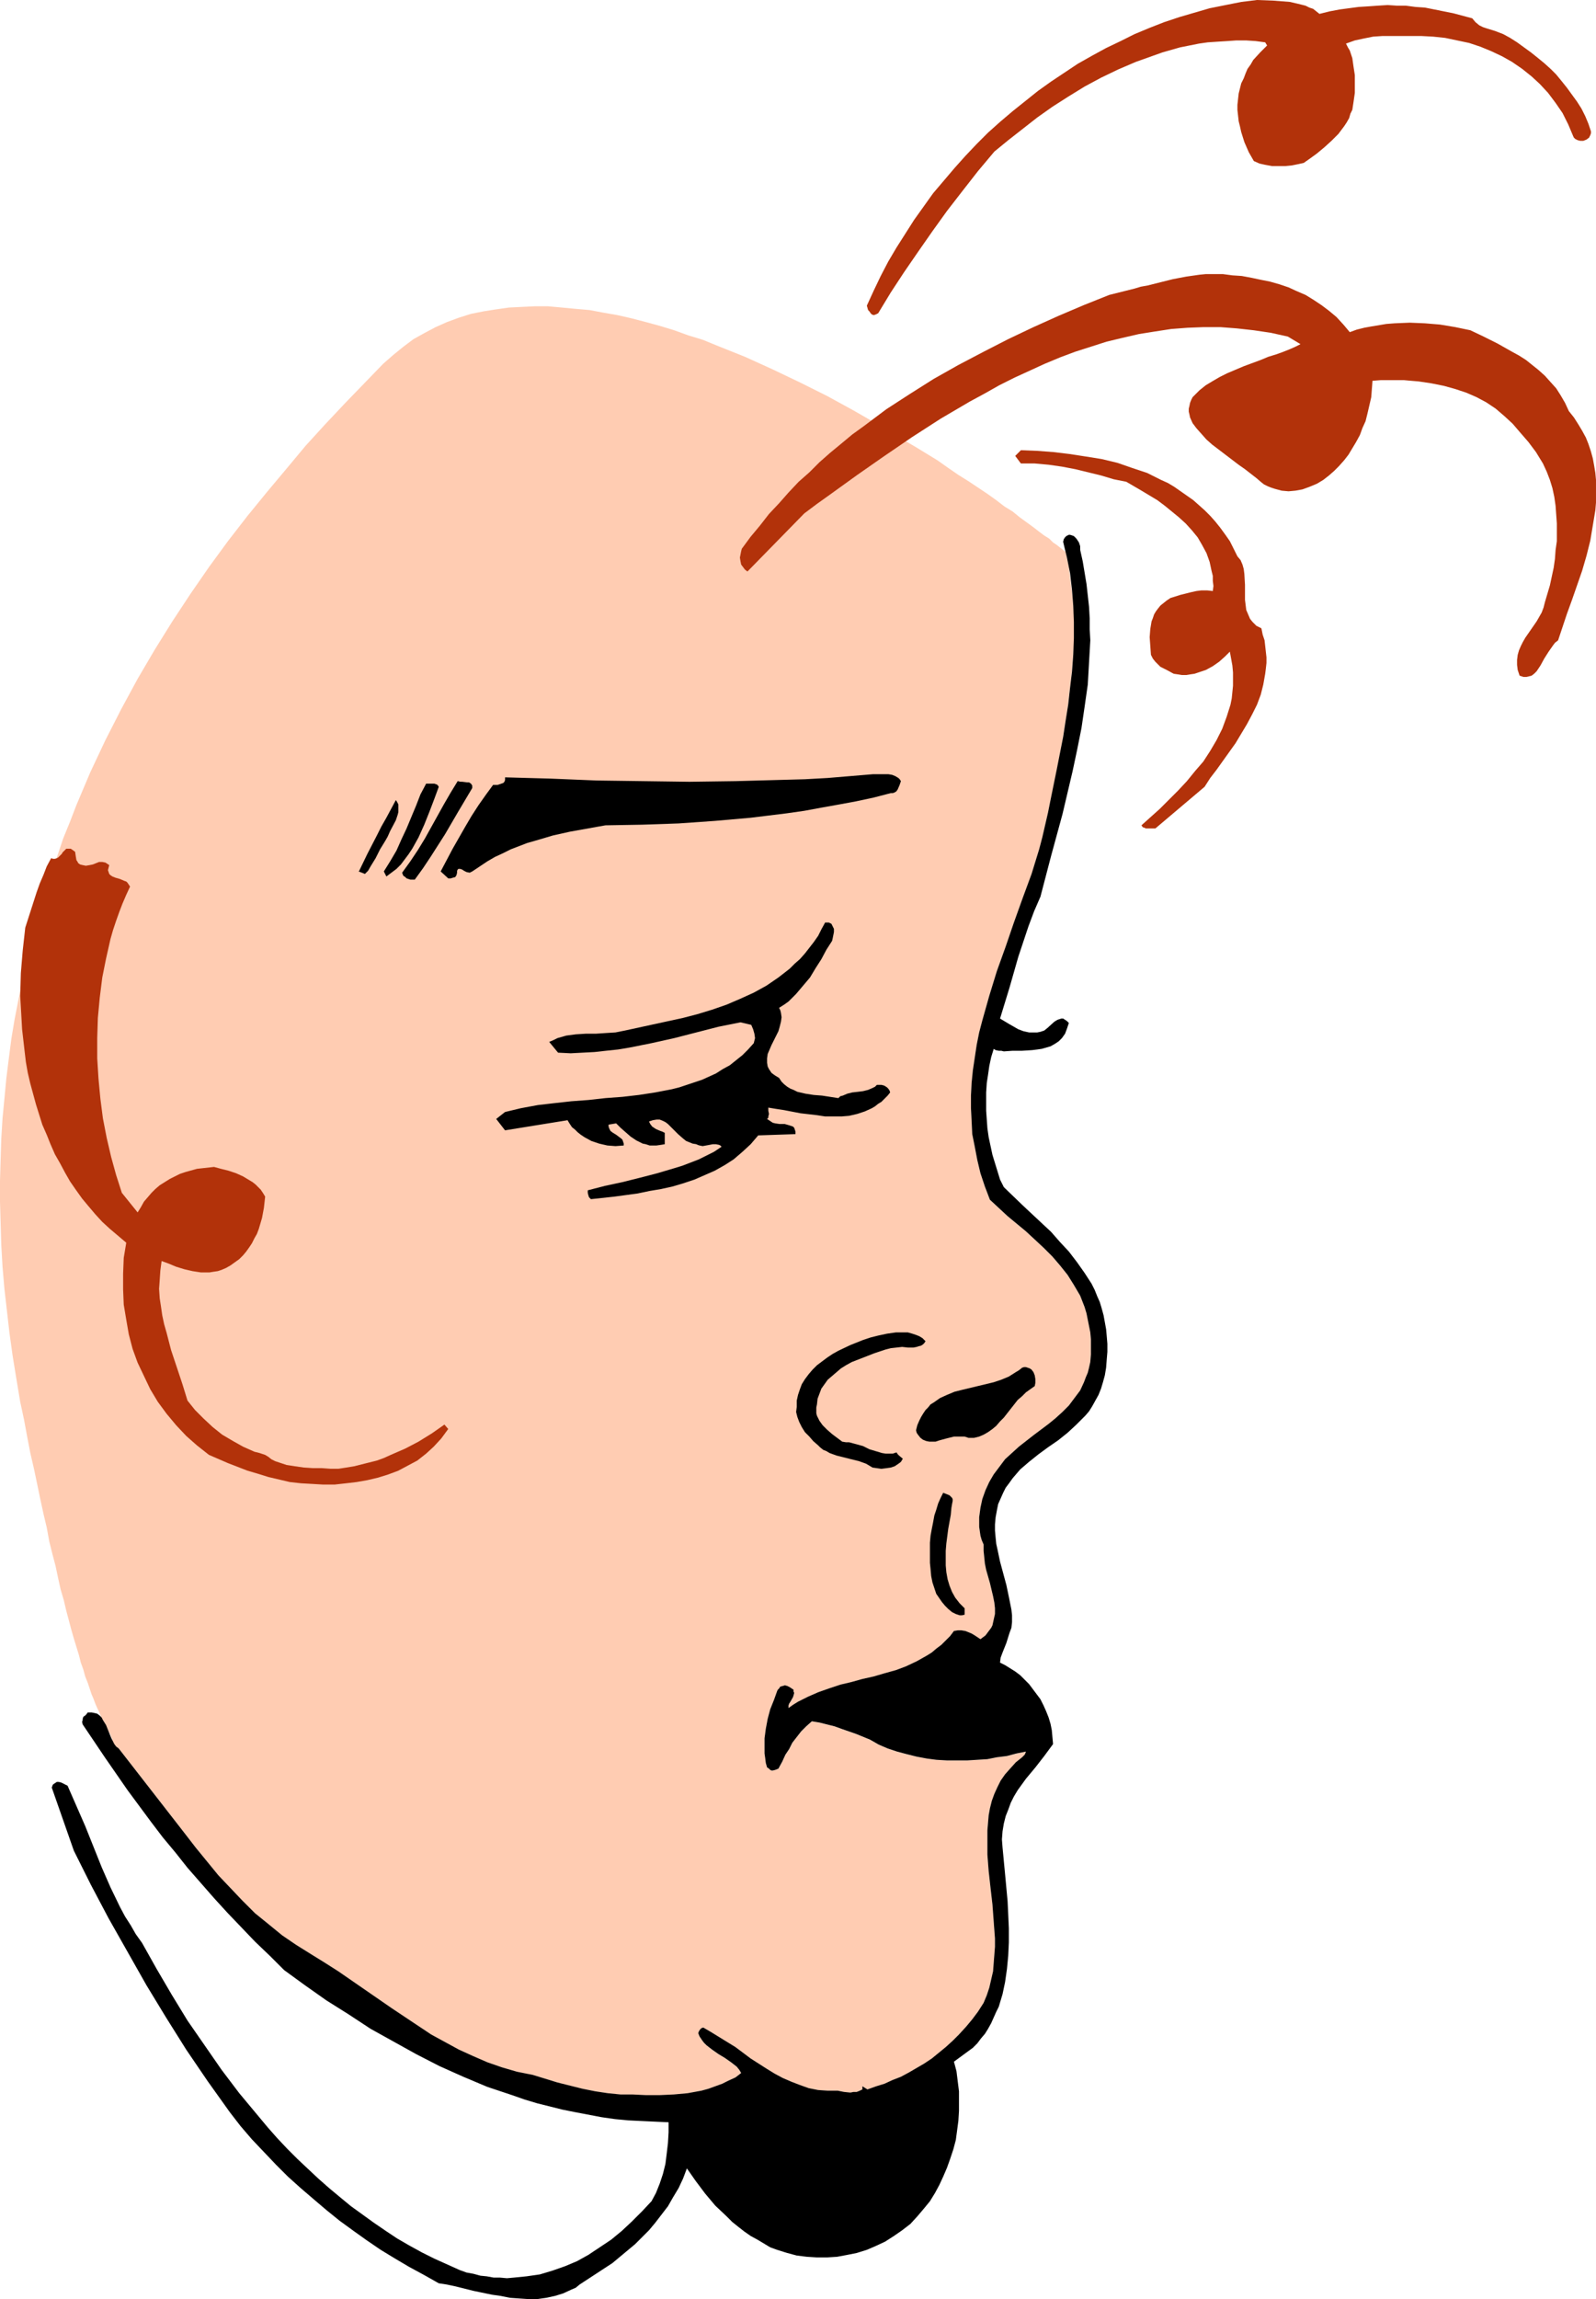 <?xml version="1.0" encoding="UTF-8" standalone="no"?>
<svg
   version="1.0"
   width="108.096mm"
   height="155.668mm"
   id="svg14"
   sodipodi:docname="Curly-Q Head.wmf"
   xmlns:inkscape="http://www.inkscape.org/namespaces/inkscape"
   xmlns:sodipodi="http://sodipodi.sourceforge.net/DTD/sodipodi-0.dtd"
   xmlns="http://www.w3.org/2000/svg"
   xmlns:svg="http://www.w3.org/2000/svg">
  <sodipodi:namedview
     id="namedview14"
     pagecolor="#ffffff"
     bordercolor="#000000"
     borderopacity="0.25"
     inkscape:showpageshadow="2"
     inkscape:pageopacity="0.0"
     inkscape:pagecheckerboard="0"
     inkscape:deskcolor="#d1d1d1"
     inkscape:document-units="mm" />
  <defs
     id="defs1">
    <pattern
       id="WMFhbasepattern"
       patternUnits="userSpaceOnUse"
       width="6"
       height="6"
       x="0"
       y="0" />
  </defs>
  <path
     style="fill:#ffccb2;fill-opacity:1;fill-rule:evenodd;stroke:none"
     d="m 26.019,439.689 0.808,1.293 0.485,1.131 0.485,0.97 0.485,0.808 0.162,0.646 0.323,0.485 v 0.485 l 0.162,0.323 0.162,0.485 0.162,0.323 0.485,0.323 0.162,0.162 0.485,0.323 5.656,7.272 5.656,7.272 5.656,7.272 2.747,3.555 2.909,3.555 2.909,3.555 3.071,3.232 3.071,3.232 3.232,3.232 3.394,2.747 3.555,2.909 3.555,2.424 3.879,2.424 3.394,2.101 3.555,2.262 13.575,9.372 6.788,4.525 3.394,2.262 3.555,1.939 3.555,1.939 3.555,1.616 3.717,1.616 3.717,1.293 3.879,1.131 4.04,0.808 6.303,1.939 3.232,0.808 3.232,0.808 3.232,0.646 3.232,0.485 3.232,0.323 h 3.071 l 3.394,0.162 h 3.555 l 3.555,-0.162 3.555,-0.323 1.778,-0.323 1.778,-0.323 1.778,-0.485 1.778,-0.646 1.778,-0.646 1.616,-0.808 1.778,-0.808 1.454,-1.131 -0.485,-0.808 -0.646,-0.808 -1.454,-1.131 -1.616,-1.131 -1.616,-0.97 -1.616,-1.131 -1.454,-1.131 -0.646,-0.646 -0.485,-0.646 -0.646,-0.97 -0.323,-0.808 0.162,-0.485 0.323,-0.485 0.323,-0.323 0.485,-0.162 1.939,1.131 2.101,1.293 4.202,2.585 3.879,2.909 4.04,2.585 2.101,1.293 2.101,1.131 2.263,0.97 2.101,0.808 2.263,0.808 2.424,0.485 2.424,0.162 h 2.586 l 1.616,0.323 1.616,0.162 0.808,-0.162 h 0.808 l 0.808,-0.323 0.646,-0.323 v -0.808 l 1.293,0.808 2.263,-0.808 2.101,-0.646 2.101,-0.97 2.101,-0.808 2.101,-1.131 1.939,-1.131 1.939,-1.131 1.939,-1.293 1.778,-1.454 1.778,-1.454 1.778,-1.616 1.616,-1.616 1.778,-1.939 1.616,-1.939 1.454,-1.939 1.454,-2.262 0.808,-1.939 0.646,-1.939 0.485,-2.101 0.485,-2.101 0.162,-2.101 0.162,-2.101 0.162,-2.101 v -2.101 l -0.323,-4.363 -0.323,-4.363 -0.485,-4.201 -0.485,-4.363 -0.323,-4.201 v -4.04 -2.101 l 0.162,-1.939 0.162,-1.939 0.323,-1.778 0.485,-1.939 0.646,-1.778 0.808,-1.778 0.808,-1.616 1.131,-1.616 1.293,-1.454 1.454,-1.616 1.616,-1.293 0.646,-0.646 0.162,-0.323 0.162,-0.485 -2.424,0.485 -2.424,0.646 -2.586,0.323 -2.424,0.485 -2.586,0.162 -2.586,0.162 h -2.586 -2.586 l -2.747,-0.162 -2.424,-0.323 -2.586,-0.485 -2.586,-0.646 -2.424,-0.646 -2.424,-0.808 -2.263,-0.97 -2.263,-1.293 -3.555,-1.454 -3.717,-1.293 -1.778,-0.646 -1.939,-0.485 -1.939,-0.485 -1.939,-0.323 -1.454,1.293 -1.293,1.293 -1.131,1.454 -1.131,1.454 -0.808,1.616 -0.97,1.454 -0.808,1.778 -0.97,1.778 -0.808,0.323 -0.646,0.162 h -0.323 l -0.323,-0.162 -0.323,-0.323 -0.485,-0.323 -0.323,-1.131 -0.162,-1.293 -0.162,-1.131 v -1.293 -2.585 l 0.323,-2.424 0.485,-2.585 0.646,-2.424 0.97,-2.424 0.808,-2.262 0.162,-0.323 0.323,-0.323 0.323,-0.485 0.646,-0.162 0.485,-0.162 0.646,0.162 0.646,0.323 0.485,0.323 0.485,0.323 v 0.485 l 0.162,0.323 -0.162,0.646 -0.162,0.485 -0.646,1.131 -0.323,0.485 -0.162,0.485 v 0.646 l 1.131,-0.808 1.293,-0.808 2.586,-1.293 2.586,-1.131 2.747,-0.97 2.909,-0.97 2.747,-0.646 2.909,-0.808 2.909,-0.646 2.747,-0.808 2.909,-0.808 2.586,-0.97 2.747,-1.293 2.586,-1.454 1.293,-0.808 1.131,-0.97 1.293,-0.97 1.131,-1.131 1.131,-1.131 0.97,-1.293 0.97,-0.162 h 0.97 l 0.97,0.162 0.808,0.323 0.808,0.323 0.808,0.485 1.454,0.97 0.646,-0.485 0.646,-0.485 0.485,-0.646 0.485,-0.646 0.485,-0.646 0.323,-0.646 0.323,-1.454 0.323,-1.454 v -1.454 l -0.162,-1.454 -0.323,-1.616 -0.808,-3.393 -0.97,-3.393 -0.323,-1.616 -0.162,-1.616 -0.162,-1.616 v -1.616 l -0.485,-1.131 -0.323,-1.131 -0.162,-1.131 -0.162,-1.131 v -2.424 l 0.323,-2.424 0.485,-2.262 0.808,-2.262 0.97,-2.101 1.131,-1.939 1.454,-1.939 1.454,-1.939 1.778,-1.616 1.778,-1.616 3.717,-2.909 3.879,-2.909 1.778,-1.454 1.778,-1.616 1.616,-1.616 1.454,-1.939 1.454,-1.939 0.97,-2.101 0.485,-1.293 0.485,-1.131 0.323,-1.293 0.323,-1.454 0.162,-1.939 v -1.939 -1.939 l -0.162,-1.778 -0.323,-1.616 -0.323,-1.616 -0.323,-1.616 -0.485,-1.616 -1.131,-2.909 -1.616,-2.747 -1.616,-2.585 -1.939,-2.424 -1.939,-2.262 -2.263,-2.262 -2.263,-2.101 -2.263,-2.101 -4.687,-3.878 -2.263,-2.101 -2.263,-2.101 -1.293,-3.393 -1.131,-3.393 -0.808,-3.393 -0.646,-3.393 -0.646,-3.232 -0.162,-3.393 -0.162,-3.232 v -3.232 l 0.162,-3.232 0.323,-3.232 0.485,-3.232 0.485,-3.232 0.646,-3.232 0.808,-3.07 1.778,-6.302 1.939,-6.302 2.263,-6.302 2.101,-6.14 2.263,-6.302 2.263,-6.14 1.939,-6.302 0.808,-3.07 1.454,-6.302 0.646,-3.232 1.616,-7.595 1.454,-7.918 1.293,-7.918 0.485,-4.04 0.485,-4.04 0.323,-4.04 0.323,-4.04 v -4.04 -4.04 l -0.323,-4.04 -0.485,-4.04 -0.485,-3.878 -0.808,-3.878 -0.162,-0.162 -0.323,-0.162 -0.323,-0.323 -0.646,-0.485 -0.808,-0.646 -0.97,-0.646 -0.97,-0.97 -1.293,-0.808 -1.293,-0.97 -1.454,-1.131 -1.778,-1.293 -1.778,-1.293 -1.778,-1.454 -2.101,-1.293 -2.101,-1.616 -2.263,-1.616 -2.424,-1.616 -2.424,-1.616 -2.586,-1.616 -2.586,-1.778 -2.747,-1.939 -2.909,-1.778 -2.909,-1.778 -3.071,-1.778 -6.141,-3.717 -6.464,-3.717 -6.788,-3.717 -6.788,-3.393 -7.111,-3.393 -7.111,-3.232 -7.272,-2.909 -3.555,-1.454 -3.717,-1.131 -3.555,-1.293 -3.717,-1.131 -3.555,-0.97 -3.717,-0.97 -3.555,-0.808 -3.717,-0.646 -3.394,-0.646 -3.717,-0.323 -3.394,-0.323 -3.555,-0.323 h -3.394 l -3.394,0.162 -3.232,0.162 -3.394,0.485 -3.071,0.485 -3.232,0.646 -3.071,0.97 -3.071,1.131 -2.909,1.293 -2.747,1.454 -2.909,1.616 -2.586,1.939 -2.586,2.101 -2.586,2.262 -4.848,5.009 -4.848,5.009 -5.172,5.494 -5.01,5.494 -4.848,5.817 -5.01,5.979 -5.01,6.14 -5.01,6.464 -4.848,6.625 -4.687,6.787 -4.687,7.11 -4.525,7.272 -4.363,7.433 -4.202,7.756 -4.04,7.918 -3.879,8.241 -1.778,4.201 -1.778,4.201 -1.616,4.201 -1.778,4.363 -1.454,4.363 -1.616,4.525 -1.293,4.363 -1.454,4.525 -1.293,4.686 -1.293,4.686 -1.131,4.686 -0.97,4.848 -0.97,4.686 -0.97,5.009 -0.808,4.848 -0.646,5.009 -0.646,5.171 -0.485,5.171 -0.485,5.009 -0.323,5.333 -0.162,5.171 L 0,302.175 v 5.333 l 0.162,5.494 0.162,5.494 0.323,5.656 0.485,5.656 0.646,5.656 0.646,5.656 0.808,5.817 0.97,5.979 0.97,5.817 0.97,4.525 0.808,4.363 0.808,4.201 0.97,4.201 0.808,3.878 0.808,3.878 0.808,3.717 0.808,3.393 0.646,3.555 0.808,3.232 0.808,3.07 0.646,3.07 0.646,2.909 0.808,2.747 0.646,2.747 0.646,2.424 0.646,2.424 0.646,2.262 0.646,2.101 0.646,2.101 0.485,1.939 0.646,1.778 0.485,1.778 0.646,1.616 0.485,1.454 0.485,1.454 0.485,1.131 0.485,1.293 0.485,1.131 0.485,0.97 0.323,0.808 z"
     id="path1" />
  <path
     style="fill:#b2320a;fill-opacity:1;fill-rule:evenodd;stroke:none"
     d="m 337.766,3.555 2.586,-0.646 2.586,-0.485 2.424,-0.323 2.424,-0.323 2.586,-0.162 2.263,-0.162 2.586,-0.162 2.424,0.162 h 2.263 l 2.424,0.323 2.424,0.162 2.424,0.485 2.424,0.485 2.424,0.485 2.424,0.646 2.424,0.646 0.808,0.97 0.97,0.808 0.97,0.485 0.97,0.323 2.101,0.646 2.101,0.808 1.778,0.97 1.778,1.131 1.778,1.293 1.778,1.293 1.616,1.293 1.778,1.454 1.616,1.454 1.454,1.454 1.454,1.778 1.293,1.616 1.293,1.778 1.293,1.778 1.131,1.778 0.97,1.939 0.808,1.939 0.646,1.939 v 0.485 l -0.162,0.485 -0.323,0.646 -0.646,0.485 -0.808,0.323 H 404.511 l -0.646,-0.162 -0.323,-0.162 -0.323,-0.162 -0.323,-0.323 -0.162,-0.323 -1.293,-3.07 -1.454,-2.909 -1.778,-2.585 -1.939,-2.585 -2.101,-2.262 -2.101,-1.939 -2.424,-1.939 -2.586,-1.778 -2.586,-1.454 -2.747,-1.293 -2.747,-1.131 -2.909,-0.97 -3.071,-0.646 -3.071,-0.646 -3.071,-0.323 -3.071,-0.162 h -5.01 -4.848 l -2.424,0.162 -2.424,0.485 -2.263,0.485 -2.263,0.808 0.485,0.97 0.485,0.808 0.646,1.939 0.323,2.262 0.323,2.101 v 2.262 2.262 l -0.323,2.262 -0.323,2.101 -0.485,0.97 -0.323,1.131 -0.646,1.131 -0.646,0.97 -1.454,1.939 -1.778,1.778 -1.778,1.616 -1.939,1.616 -1.778,1.293 -1.616,1.131 -1.454,0.323 -1.616,0.323 -1.616,0.162 h -1.778 -1.616 l -1.778,-0.323 -1.454,-0.323 -1.454,-0.646 -1.293,-2.262 -1.131,-2.585 -0.808,-2.585 -0.323,-1.454 -0.323,-1.293 -0.162,-1.454 -0.162,-1.454 v -1.293 l 0.162,-1.454 0.162,-1.454 0.323,-1.293 0.323,-1.293 0.646,-1.293 0.485,-1.293 0.485,-1.131 0.808,-1.131 0.646,-1.131 1.778,-1.939 1.778,-1.778 -0.485,-0.808 -2.424,-0.323 -2.424,-0.162 h -2.586 l -2.263,0.162 -2.586,0.162 -2.424,0.162 -2.263,0.323 -2.424,0.485 -2.424,0.485 -2.263,0.646 -2.263,0.646 -2.263,0.808 -4.525,1.616 -4.525,1.939 -4.363,2.101 -4.202,2.262 -4.202,2.585 -4.04,2.585 -3.879,2.747 -3.717,2.909 -3.717,2.909 -3.555,2.909 -4.202,5.009 -4.04,5.171 -3.879,5.009 -3.717,5.171 -3.717,5.333 -3.555,5.171 -3.394,5.171 -3.232,5.333 -0.323,0.162 -0.323,0.162 -0.485,0.162 -0.485,-0.162 -0.323,-0.323 -0.323,-0.485 -0.323,-0.323 -0.323,-1.131 1.778,-3.878 1.778,-3.717 1.939,-3.717 2.101,-3.555 2.263,-3.555 2.263,-3.555 2.424,-3.393 2.424,-3.393 2.747,-3.232 2.747,-3.232 2.747,-3.07 2.909,-3.07 2.909,-2.909 3.071,-2.747 3.232,-2.747 3.232,-2.585 3.232,-2.585 3.394,-2.424 3.394,-2.262 3.394,-2.262 3.717,-2.101 3.555,-1.939 3.717,-1.778 3.555,-1.778 3.879,-1.616 3.717,-1.454 3.879,-1.293 3.879,-1.131 3.879,-1.131 4.04,-0.808 4.04,-0.808 L 321.766,0 l 4.202,0.162 2.101,0.162 2.101,0.162 2.101,0.485 1.939,0.485 0.97,0.485 0.97,0.323 0.808,0.646 z"
     id="path2" />
  <path
     style="fill:#b2320a;fill-opacity:1;fill-rule:evenodd;stroke:none"
     d="m 345.523,84.997 1.778,-0.646 1.939,-0.485 1.778,-0.323 1.939,-0.323 1.939,-0.323 2.101,-0.162 3.879,-0.162 3.879,0.162 3.879,0.323 3.879,0.646 3.879,0.808 3.394,1.616 3.555,1.778 3.717,2.101 1.778,0.97 1.778,1.131 1.616,1.293 1.616,1.293 1.616,1.454 1.454,1.616 1.454,1.616 1.131,1.778 1.131,1.939 0.97,2.101 1.293,1.616 1.131,1.778 0.97,1.616 0.97,1.778 0.646,1.616 0.646,1.939 0.485,1.778 0.323,1.778 0.323,1.939 0.162,1.778 v 1.939 1.939 1.939 l -0.162,1.939 -0.646,3.878 -0.646,3.878 -0.97,3.878 -1.131,3.878 -1.293,3.717 -1.293,3.717 -1.293,3.555 -1.131,3.393 -1.131,3.393 -0.808,0.646 -0.485,0.646 -1.131,1.616 -1.131,1.778 -0.97,1.778 -0.97,1.454 -0.646,0.646 -0.646,0.485 -0.646,0.162 -0.646,0.162 h -0.808 l -0.97,-0.323 -0.485,-1.454 -0.162,-1.293 v -1.293 l 0.162,-1.293 0.323,-1.131 0.485,-1.131 0.485,-0.97 0.646,-1.131 1.454,-2.101 1.454,-2.101 0.646,-1.131 0.646,-1.131 0.485,-1.293 0.323,-1.293 1.293,-4.363 0.97,-4.525 0.323,-2.262 0.162,-2.262 0.323,-2.262 v -2.262 -2.262 l -0.162,-2.262 -0.162,-2.262 -0.323,-2.262 -0.485,-2.262 -0.646,-2.101 -0.808,-2.101 -0.97,-2.101 -1.778,-2.909 -1.939,-2.585 -2.101,-2.424 -1.939,-2.262 -2.101,-1.939 -2.263,-1.939 -2.424,-1.616 -2.424,-1.293 -2.586,-1.131 -2.909,-0.97 -2.909,-0.808 -3.232,-0.646 -3.232,-0.485 -1.939,-0.162 -1.778,-0.162 h -1.939 -1.939 -2.101 l -2.101,0.162 -0.162,2.101 -0.162,2.101 -0.485,2.101 -0.485,2.101 -0.485,1.939 -0.808,1.778 -0.646,1.778 -0.97,1.778 -0.97,1.616 -0.97,1.616 -1.131,1.454 -1.293,1.454 -1.293,1.293 -1.293,1.131 -1.454,1.131 -1.616,0.97 -1.939,0.808 -1.778,0.646 -1.778,0.323 -1.778,0.162 -1.778,-0.162 -1.778,-0.485 -0.97,-0.323 -0.808,-0.323 -0.97,-0.485 -0.808,-0.646 -1.131,-0.97 -1.454,-1.131 -1.454,-1.131 -1.616,-1.131 -3.394,-2.585 -3.394,-2.585 -1.454,-1.293 -1.293,-1.454 -1.293,-1.454 -0.97,-1.293 -0.646,-1.454 -0.162,-0.808 -0.162,-0.646 v -0.808 l 0.162,-0.646 0.162,-0.808 0.323,-0.808 0.323,-0.646 0.646,-0.646 1.131,-1.131 1.616,-1.293 1.616,-0.97 1.939,-1.131 1.939,-0.97 4.202,-1.778 4.363,-1.616 1.939,-0.808 2.101,-0.646 1.778,-0.646 1.616,-0.646 1.454,-0.646 1.293,-0.646 -3.232,-1.939 -4.363,-0.97 -4.363,-0.646 -4.363,-0.485 -4.202,-0.323 h -4.202 l -4.202,0.162 -4.202,0.323 -4.202,0.646 -4.04,0.646 -4.202,0.97 -4.04,0.97 -4.04,1.293 -4.04,1.293 -3.879,1.454 -3.879,1.616 -3.879,1.778 -3.879,1.778 -3.879,1.939 -3.717,2.101 -3.879,2.101 -7.434,4.363 -7.272,4.686 -7.111,4.848 -6.949,4.848 -6.949,5.009 -3.394,2.424 -3.232,2.424 -14.545,14.866 -0.646,-0.485 -0.485,-0.646 -0.485,-0.646 -0.162,-0.808 -0.162,-0.97 0.162,-0.808 0.162,-0.808 0.162,-0.646 2.263,-3.07 2.424,-2.909 2.263,-2.909 2.586,-2.747 2.424,-2.747 2.586,-2.747 2.747,-2.424 2.586,-2.585 2.747,-2.424 2.747,-2.262 2.909,-2.424 2.909,-2.101 5.818,-4.363 5.98,-3.878 6.141,-3.878 6.303,-3.555 6.464,-3.393 6.303,-3.232 6.464,-3.07 6.464,-2.909 6.464,-2.747 6.464,-2.585 3.232,-0.808 3.232,-0.808 1.616,-0.485 1.778,-0.323 3.232,-0.808 3.232,-0.808 3.394,-0.646 3.394,-0.485 1.616,-0.162 h 1.778 2.586 l 2.424,0.323 2.424,0.162 2.586,0.485 2.263,0.485 2.424,0.485 2.263,0.646 2.424,0.808 2.101,0.97 2.263,0.97 2.101,1.293 1.939,1.293 1.939,1.454 1.939,1.616 1.778,1.939 z"
     id="path3" />
  <path
     style="fill:#b2320a;fill-opacity:1;fill-rule:evenodd;stroke:none"
     d="m 316.757,142.362 0.808,0.97 0.485,1.131 0.323,1.131 0.162,1.293 0.162,2.747 v 2.585 1.293 l 0.162,1.293 0.162,1.293 0.485,1.131 0.485,1.131 0.646,0.808 0.97,0.97 0.646,0.323 0.646,0.323 0.323,1.616 0.485,1.454 0.162,1.454 0.162,1.454 0.162,1.454 v 1.454 l -0.162,1.454 -0.162,1.293 -0.485,2.747 -0.646,2.585 -0.97,2.585 -1.293,2.585 -1.293,2.424 -1.454,2.424 -1.454,2.424 -1.616,2.262 -3.232,4.525 -1.616,2.101 -1.454,2.262 -12.606,10.665 h -0.485 -0.485 -0.485 -0.485 -0.485 l -0.323,-0.162 -0.485,-0.162 -0.323,-0.485 4.687,-4.201 2.424,-2.424 2.263,-2.262 2.263,-2.424 2.101,-2.585 2.101,-2.424 1.778,-2.747 1.616,-2.747 1.454,-2.909 1.131,-3.07 0.97,-3.07 0.323,-1.616 0.162,-1.616 0.162,-1.616 v -1.616 -1.778 l -0.162,-1.778 -0.323,-1.778 -0.323,-1.778 -1.293,1.293 -1.454,1.293 -1.616,1.131 -1.778,0.97 -1.939,0.646 -0.97,0.323 -1.131,0.162 -0.97,0.162 h -1.131 l -0.97,-0.162 -1.131,-0.162 -1.778,-0.97 -1.616,-0.808 -0.646,-0.646 -0.646,-0.646 -0.646,-0.808 -0.485,-0.97 -0.162,-2.262 -0.162,-2.262 0.162,-2.101 0.162,-0.97 0.162,-0.97 0.323,-0.808 0.323,-0.97 0.485,-0.808 0.485,-0.646 0.646,-0.808 0.808,-0.646 0.808,-0.646 0.97,-0.646 2.586,-0.808 2.586,-0.646 1.454,-0.323 1.293,-0.162 h 1.454 l 1.454,0.162 0.162,-1.293 -0.162,-1.293 v -1.293 l -0.323,-1.293 -0.485,-2.262 -0.808,-2.262 -1.131,-2.101 -1.131,-1.939 -1.454,-1.778 -1.616,-1.778 -1.778,-1.616 -1.778,-1.454 -1.778,-1.454 -1.939,-1.454 -4.04,-2.424 -1.939,-1.131 -1.939,-1.131 -3.232,-0.646 -1.616,-0.485 -1.616,-0.485 -6.626,-1.616 -3.394,-0.646 -3.394,-0.485 -3.555,-0.323 h -3.555 l -1.454,-1.939 1.454,-1.454 4.202,0.162 4.202,0.323 4.04,0.485 4.202,0.646 4.04,0.646 4.04,0.97 3.717,1.293 3.879,1.293 3.555,1.778 1.778,0.808 1.616,0.97 1.616,1.131 1.616,1.131 1.616,1.131 1.454,1.293 1.454,1.293 1.454,1.454 1.293,1.454 1.293,1.616 1.293,1.778 1.131,1.616 0.97,1.939 z"
     id="path4" />
  <path
     style="fill:#000000;fill-opacity:1;fill-rule:evenodd;stroke:none"
     d="m 276.516,140.746 0.646,2.909 0.485,2.909 0.485,2.909 0.323,2.909 0.323,2.909 0.162,2.909 v 2.747 l 0.162,2.909 -0.323,5.656 -0.323,5.656 -0.808,5.656 -0.808,5.494 -1.131,5.656 -1.131,5.332 -1.293,5.494 -1.293,5.494 -2.909,10.665 -2.747,10.503 -1.616,3.717 -1.454,3.878 -1.293,3.878 -1.293,3.878 -2.263,7.918 -2.424,7.918 2.424,1.454 1.131,0.646 1.131,0.646 1.293,0.485 1.454,0.323 h 1.454 0.646 l 0.808,-0.162 0.485,-0.162 0.485,-0.162 0.808,-0.646 1.778,-1.616 0.808,-0.485 0.485,-0.162 0.485,-0.162 h 0.485 l 0.485,0.323 0.485,0.323 0.485,0.485 -0.485,1.454 -0.485,1.293 -0.808,1.131 -0.808,0.808 -0.97,0.646 -1.131,0.646 -1.131,0.323 -1.131,0.323 -1.131,0.162 -1.293,0.162 -2.586,0.162 h -1.293 -1.131 l -2.263,0.162 -0.646,-0.162 h -0.646 l -0.808,-0.162 -0.485,-0.323 -0.646,2.101 -0.485,2.262 -0.323,2.262 -0.323,2.101 -0.162,2.424 v 2.262 2.424 l 0.162,2.262 0.162,2.262 0.323,2.262 0.485,2.262 0.485,2.262 0.646,2.101 0.646,2.101 0.646,2.101 0.97,1.939 4.687,4.525 5.01,4.686 2.424,2.262 2.263,2.585 2.263,2.424 2.101,2.747 1.939,2.747 1.778,2.747 0.808,1.616 0.646,1.616 0.646,1.454 0.485,1.616 0.485,1.778 0.323,1.778 0.323,1.778 0.162,1.778 0.162,1.939 v 2.101 l -0.162,1.939 -0.162,2.101 -0.323,1.939 -0.485,1.778 -0.485,1.616 -0.646,1.616 -0.808,1.454 -0.808,1.454 -0.808,1.293 -0.97,1.131 -1.131,1.131 -1.131,1.131 -2.263,2.101 -2.424,1.939 -2.586,1.778 -2.424,1.778 -2.424,1.939 -2.263,1.939 -0.97,1.131 -0.97,1.131 -0.808,1.131 -0.97,1.293 -0.646,1.293 -0.646,1.454 -0.646,1.454 -0.323,1.616 -0.323,1.778 -0.162,1.778 v 1.616 l 0.162,1.778 0.162,1.616 0.323,1.454 0.646,3.07 1.616,5.979 0.646,3.07 0.646,3.232 0.162,1.454 v 1.778 l -0.162,1.454 -0.485,1.293 -0.808,2.585 -0.97,2.424 -0.485,1.293 -0.162,1.293 1.293,0.646 1.293,0.808 1.293,0.808 1.293,0.97 1.131,1.131 1.131,1.131 0.97,1.293 0.97,1.293 0.97,1.293 0.808,1.616 0.646,1.454 0.646,1.616 0.485,1.616 0.323,1.616 0.162,1.778 0.162,1.778 -2.263,3.07 -2.263,2.909 -2.424,2.909 -2.101,2.909 -0.97,1.616 -0.808,1.616 -0.646,1.778 -0.646,1.616 -0.485,1.939 -0.323,1.939 -0.162,2.101 0.162,2.101 0.323,3.393 0.323,3.393 0.646,6.948 0.162,3.393 0.162,3.555 v 3.555 l -0.162,3.393 -0.323,3.393 -0.485,3.393 -0.646,3.07 -0.97,3.232 -0.646,1.293 -0.646,1.454 -0.646,1.454 -0.808,1.454 -0.808,1.293 -0.97,1.131 -0.97,1.293 -1.131,1.131 -4.848,3.555 0.646,2.424 0.323,2.585 0.323,2.585 v 2.424 2.585 l -0.162,2.585 -0.323,2.424 -0.323,2.424 -0.646,2.424 -0.808,2.424 -0.808,2.262 -0.97,2.262 -0.97,2.101 -1.131,2.101 -1.293,2.101 -1.454,1.778 -1.778,2.101 -1.778,1.939 -2.101,1.616 -2.101,1.454 -2.263,1.454 -2.424,1.131 -2.263,0.97 -2.586,0.808 -2.424,0.485 -2.586,0.485 -2.586,0.162 h -2.586 l -2.586,-0.162 -2.586,-0.323 -2.424,-0.646 -2.586,-0.808 -1.778,-0.646 -1.616,-0.97 -1.616,-0.97 -1.778,-0.97 -1.616,-1.131 -1.454,-1.131 -1.616,-1.293 -1.454,-1.454 -2.909,-2.747 -2.586,-3.07 -2.424,-3.232 -2.263,-3.232 -0.97,2.585 -1.131,2.424 -1.454,2.424 -1.293,2.262 -1.616,2.101 -1.616,2.101 -1.616,1.939 -1.778,1.778 -1.778,1.778 -1.939,1.616 -1.939,1.616 -1.939,1.616 -4.202,2.747 -4.202,2.747 -0.97,0.808 -1.131,0.485 -2.101,0.97 -2.101,0.646 -2.263,0.485 -2.263,0.323 h -2.263 l -2.424,-0.162 -2.263,-0.162 -2.424,-0.485 -2.263,-0.323 -4.687,-0.97 -4.525,-1.131 -2.263,-0.485 -2.101,-0.323 -3.717,-2.101 -3.879,-2.101 -3.555,-2.101 -3.717,-2.262 -3.555,-2.424 -3.394,-2.424 -3.555,-2.585 -3.394,-2.747 -3.232,-2.747 -3.394,-2.909 -3.232,-2.909 -3.071,-3.07 -3.071,-3.232 -3.071,-3.232 -2.909,-3.393 -2.747,-3.555 -5.656,-7.918 -5.495,-8.08 -5.172,-8.241 -5.01,-8.241 -4.848,-8.564 -4.848,-8.564 -4.525,-8.564 -4.363,-8.726 -5.656,-16.159 0.162,-0.485 0.162,-0.323 0.485,-0.323 0.485,-0.323 h 0.485 l 0.646,0.162 0.646,0.323 0.97,0.485 2.263,5.171 2.263,5.171 4.202,10.503 2.263,5.171 2.424,5.009 1.293,2.424 1.454,2.262 1.293,2.262 1.616,2.262 3.717,6.625 3.879,6.625 4.04,6.625 4.363,6.302 4.363,6.302 4.525,5.979 4.848,5.817 2.424,2.909 2.424,2.747 2.586,2.747 2.586,2.585 2.747,2.585 2.586,2.424 2.747,2.424 2.909,2.424 2.747,2.262 2.909,2.101 2.909,2.101 3.071,2.101 2.909,1.939 3.071,1.778 3.232,1.778 3.232,1.616 3.232,1.454 3.232,1.454 1.778,0.646 1.778,0.323 1.778,0.485 1.616,0.162 1.778,0.323 h 1.616 l 1.778,0.162 1.778,-0.162 3.232,-0.323 3.394,-0.485 3.232,-0.97 3.232,-1.131 3.071,-1.293 2.909,-1.616 2.909,-1.939 2.909,-1.939 2.747,-2.262 2.586,-2.424 2.586,-2.585 2.424,-2.585 1.131,-2.101 0.97,-2.424 0.808,-2.424 0.646,-2.585 0.323,-2.585 0.323,-2.747 0.162,-2.747 v -2.585 l -3.555,-0.162 -3.394,-0.162 -3.394,-0.162 -3.394,-0.323 -3.394,-0.485 -3.394,-0.646 -3.394,-0.646 -3.232,-0.646 -3.232,-0.808 -3.232,-0.808 -3.232,-0.97 -3.232,-1.131 -6.303,-2.101 -6.141,-2.585 -6.141,-2.747 -5.98,-3.07 -5.818,-3.232 -5.818,-3.232 -5.656,-3.717 -5.656,-3.555 -5.495,-3.878 -5.333,-3.878 -3.717,-3.717 -3.717,-3.555 -3.555,-3.717 -3.555,-3.717 -3.394,-3.717 -3.394,-3.878 -3.394,-3.878 -3.071,-3.878 -3.232,-3.878 -3.071,-4.04 -5.98,-8.08 -5.818,-8.403 -5.656,-8.403 -0.162,-0.646 0.162,-0.485 v -0.323 l 0.162,-0.485 0.646,-0.485 0.485,-0.646 h 0.97 l 0.808,0.162 0.646,0.162 0.646,0.485 0.485,0.485 0.323,0.646 0.808,1.293 1.293,3.232 0.808,1.616 0.485,0.646 0.646,0.485 5.656,7.272 5.656,7.272 5.656,7.272 2.747,3.555 2.909,3.555 2.909,3.555 3.071,3.232 3.071,3.232 3.232,3.232 3.394,2.747 3.555,2.909 3.555,2.424 3.879,2.424 3.394,2.101 3.555,2.262 13.575,9.372 6.788,4.525 3.394,2.262 3.555,1.939 3.555,1.939 3.555,1.616 3.717,1.616 3.717,1.293 3.879,1.131 4.04,0.808 6.303,1.939 3.232,0.808 3.232,0.808 3.232,0.646 3.232,0.485 3.232,0.323 h 3.071 l 3.394,0.162 h 3.555 l 3.555,-0.162 3.555,-0.323 1.778,-0.323 1.778,-0.323 1.778,-0.485 1.778,-0.646 1.778,-0.646 1.616,-0.808 1.778,-0.808 1.454,-1.131 -0.485,-0.808 -0.646,-0.808 -1.454,-1.131 -1.616,-1.131 -1.616,-0.97 -1.616,-1.131 -1.454,-1.131 -0.646,-0.646 -0.485,-0.646 -0.646,-0.97 -0.323,-0.808 0.162,-0.485 0.323,-0.485 0.323,-0.323 0.485,-0.162 1.939,1.131 2.101,1.293 4.202,2.585 3.879,2.909 4.04,2.585 2.101,1.293 2.101,1.131 2.263,0.97 2.101,0.808 2.263,0.808 2.424,0.485 2.424,0.162 h 2.586 l 1.616,0.323 1.616,0.162 0.808,-0.162 h 0.808 l 0.808,-0.323 0.646,-0.323 v -0.808 l 1.293,0.808 2.263,-0.808 2.101,-0.646 2.101,-0.97 2.101,-0.808 2.101,-1.131 1.939,-1.131 1.939,-1.131 1.939,-1.293 1.778,-1.454 1.778,-1.454 1.778,-1.616 1.616,-1.616 1.778,-1.939 1.616,-1.939 1.454,-1.939 1.454,-2.262 0.808,-1.939 0.646,-1.939 0.485,-2.101 0.485,-2.101 0.162,-2.101 0.162,-2.101 0.162,-2.101 v -2.101 l -0.323,-4.363 -0.323,-4.363 -0.485,-4.201 -0.485,-4.363 -0.323,-4.201 v -4.04 -2.101 l 0.162,-1.939 0.162,-1.939 0.323,-1.778 0.485,-1.939 0.646,-1.778 0.808,-1.778 0.808,-1.616 1.131,-1.616 1.293,-1.454 1.454,-1.616 1.616,-1.293 0.646,-0.646 0.162,-0.323 0.162,-0.485 -2.424,0.485 -2.424,0.646 -2.586,0.323 -2.424,0.485 -2.586,0.162 -2.586,0.162 h -2.586 -2.586 l -2.747,-0.162 -2.424,-0.323 -2.586,-0.485 -2.586,-0.646 -2.424,-0.646 -2.424,-0.808 -2.263,-0.97 -2.263,-1.293 -3.555,-1.454 -3.717,-1.293 -1.778,-0.646 -1.939,-0.485 -1.939,-0.485 -1.939,-0.323 -1.454,1.293 -1.293,1.293 -1.131,1.454 -1.131,1.454 -0.808,1.616 -0.97,1.454 -0.808,1.778 -0.97,1.778 -0.808,0.323 -0.646,0.162 h -0.323 l -0.323,-0.162 -0.323,-0.323 -0.485,-0.323 -0.323,-1.131 -0.162,-1.293 -0.162,-1.131 v -1.293 -2.585 l 0.323,-2.424 0.485,-2.585 0.646,-2.424 0.97,-2.424 0.808,-2.262 0.162,-0.323 0.323,-0.323 0.323,-0.485 0.646,-0.162 0.485,-0.162 0.646,0.162 0.646,0.323 0.485,0.323 0.485,0.323 v 0.485 l 0.162,0.323 -0.162,0.646 -0.162,0.485 -0.646,1.131 -0.323,0.485 -0.162,0.485 v 0.646 l 1.131,-0.808 1.293,-0.808 2.586,-1.293 2.586,-1.131 2.747,-0.97 2.909,-0.97 2.747,-0.646 2.909,-0.808 2.909,-0.646 2.747,-0.808 2.909,-0.808 2.586,-0.97 2.747,-1.293 2.586,-1.454 1.293,-0.808 1.131,-0.97 1.293,-0.97 1.131,-1.131 1.131,-1.131 0.97,-1.293 0.97,-0.162 h 0.97 l 0.97,0.162 0.808,0.323 0.808,0.323 0.808,0.485 1.454,0.97 0.646,-0.485 0.646,-0.485 0.485,-0.646 0.485,-0.646 0.485,-0.646 0.323,-0.646 0.323,-1.454 0.323,-1.454 v -1.454 l -0.162,-1.454 -0.323,-1.616 -0.808,-3.393 -0.97,-3.393 -0.323,-1.616 -0.162,-1.616 -0.162,-1.616 v -1.616 l -0.485,-1.131 -0.323,-1.131 -0.162,-1.131 -0.162,-1.131 v -2.424 l 0.323,-2.424 0.485,-2.262 0.808,-2.262 0.97,-2.101 1.131,-1.939 1.454,-1.939 1.454,-1.939 1.778,-1.616 1.778,-1.616 3.717,-2.909 3.879,-2.909 1.778,-1.454 1.778,-1.616 1.616,-1.616 1.454,-1.939 1.454,-1.939 0.97,-2.101 0.485,-1.293 0.485,-1.131 0.323,-1.293 0.323,-1.454 0.162,-1.939 v -1.939 -1.939 l -0.162,-1.778 -0.323,-1.616 -0.323,-1.616 -0.323,-1.616 -0.485,-1.616 -1.131,-2.909 -1.616,-2.747 -1.616,-2.585 -1.939,-2.424 -1.939,-2.262 -2.263,-2.262 -2.263,-2.101 -2.263,-2.101 -4.687,-3.878 -2.263,-2.101 -2.263,-2.101 -1.293,-3.393 -1.131,-3.393 -0.808,-3.393 -0.646,-3.393 -0.646,-3.232 -0.162,-3.393 -0.162,-3.232 v -3.232 l 0.162,-3.232 0.323,-3.232 0.485,-3.232 0.485,-3.232 0.646,-3.232 0.808,-3.07 1.778,-6.302 1.939,-6.302 2.263,-6.302 2.101,-6.14 2.263,-6.302 2.263,-6.14 1.939,-6.302 0.808,-3.07 1.454,-6.302 0.646,-3.232 1.616,-7.918 1.616,-8.241 0.646,-4.201 0.646,-4.04 0.485,-4.363 0.485,-4.04 0.323,-4.363 0.162,-4.201 v -4.201 l -0.162,-4.201 -0.323,-4.04 -0.485,-4.201 -0.808,-4.04 -0.97,-4.04 0.162,-0.646 0.323,-0.485 0.323,-0.323 0.323,-0.162 0.323,-0.162 h 0.323 l 0.485,0.162 0.485,0.162 0.646,0.646 0.646,0.97 0.162,0.485 0.162,0.485 v 0.485 z"
     id="path5" />
  <path
     style="fill:#000000;fill-opacity:1;fill-rule:evenodd;stroke:none"
     d="m 230.618,199.888 -0.162,0.485 -0.162,0.485 -0.485,1.131 -0.323,0.485 -0.485,0.323 -0.485,0.162 h -0.485 l -4.363,1.131 -4.525,0.97 -4.363,0.808 -4.525,0.808 -4.363,0.808 -4.525,0.646 -9.212,1.131 -9.212,0.808 -9.212,0.646 -9.373,0.323 -9.373,0.162 -4.525,0.808 -4.525,0.808 -4.363,0.97 -4.363,1.293 -2.263,0.646 -2.101,0.808 -2.101,0.808 -1.939,0.97 -2.101,0.97 -1.939,1.131 -1.939,1.293 -1.939,1.293 -0.323,0.162 -0.323,0.162 -0.808,-0.162 -0.646,-0.323 -0.485,-0.323 -0.485,-0.162 h -0.323 -0.162 l -0.162,0.162 -0.162,0.323 v 0.485 l -0.162,0.646 -0.323,0.485 -0.646,0.162 -0.485,0.162 h -0.646 l -1.939,-1.778 3.071,-5.817 3.232,-5.656 1.616,-2.747 1.778,-2.747 1.939,-2.747 1.778,-2.424 h 1.131 l 0.485,-0.162 0.485,-0.162 0.485,-0.162 0.323,-0.323 0.162,-0.485 v -0.646 l 11.636,0.323 11.798,0.485 11.798,0.162 11.959,0.162 11.798,-0.162 11.798,-0.323 5.98,-0.162 5.818,-0.323 5.818,-0.485 5.818,-0.485 h 3.879 l 0.97,0.162 0.808,0.323 0.808,0.485 0.323,0.323 z"
     id="path6" />
  <path
     style="fill:#000000;fill-opacity:1;fill-rule:evenodd;stroke:none"
     d="m 120.885,201.666 -3.555,5.979 -3.394,5.817 -3.717,5.817 -1.939,2.909 -2.101,2.909 h -0.646 -0.485 l -0.485,-0.162 -0.485,-0.162 -0.323,-0.323 -0.485,-0.323 -0.162,-0.323 -0.162,-0.485 2.101,-2.909 1.939,-2.909 1.778,-2.909 1.616,-2.909 1.616,-2.909 1.616,-2.909 1.778,-3.07 1.778,-2.909 0.646,0.162 h 0.485 l 1.293,0.162 h 0.485 l 0.485,0.323 0.323,0.485 v 0.323 z"
     id="path7" />
  <path
     style="fill:#000000;fill-opacity:1;fill-rule:evenodd;stroke:none"
     d="m 112.319,201.343 -1.131,3.07 -1.293,3.393 -1.293,3.232 -1.454,3.232 -0.808,1.454 -0.808,1.454 -0.97,1.454 -0.97,1.293 -0.97,1.293 -1.131,1.131 -1.293,0.97 -1.293,0.97 -0.646,-1.293 1.616,-2.585 1.616,-2.747 1.293,-2.909 1.293,-2.747 2.424,-5.817 1.131,-2.909 1.454,-2.747 h 0.323 0.485 0.97 0.323 l 0.485,0.162 0.323,0.162 z"
     id="path8" />
  <path
     style="fill:#000000;fill-opacity:1;fill-rule:evenodd;stroke:none"
     d="m 98.582,215.239 -1.293,2.101 -1.131,2.262 -1.293,2.101 -0.646,1.131 -0.808,0.808 -1.616,-0.646 v 0.162 l 2.263,-4.686 2.424,-4.686 1.131,-2.262 1.293,-2.262 2.424,-4.525 0.323,0.485 0.323,0.646 v 0.646 0.646 0.646 l -0.162,0.646 -0.485,1.454 -1.454,2.747 -0.646,1.454 z"
     id="path9" />
  <path
     style="fill:#000000;fill-opacity:1;fill-rule:evenodd;stroke:none"
     d="m 213.003,240.771 -1.454,2.262 -1.293,2.424 -1.454,2.262 -1.454,2.424 -1.778,2.101 -1.778,2.101 -0.97,0.97 -0.97,0.97 -1.131,0.808 -1.293,0.808 0.323,0.646 0.162,0.646 0.162,1.131 -0.162,1.131 -0.323,1.293 -0.323,1.131 -0.646,1.293 -1.131,2.262 -0.485,1.131 -0.485,1.131 -0.162,1.131 v 1.131 l 0.162,0.97 0.323,0.646 0.323,0.485 0.323,0.485 0.646,0.485 0.485,0.323 0.808,0.485 0.646,0.97 0.646,0.646 0.808,0.646 0.808,0.485 0.808,0.323 0.97,0.485 2.101,0.485 2.101,0.323 2.101,0.162 2.101,0.323 2.101,0.323 0.485,-0.485 0.646,-0.162 1.131,-0.485 1.293,-0.323 1.454,-0.162 1.293,-0.162 1.293,-0.323 1.131,-0.485 0.646,-0.323 0.485,-0.485 h 0.646 0.485 l 0.646,0.162 0.323,0.162 0.485,0.323 0.323,0.323 0.323,0.485 0.162,0.485 -0.646,0.808 -0.808,0.808 -0.808,0.808 -0.808,0.485 -0.808,0.646 -0.808,0.485 -1.778,0.808 -1.939,0.646 -2.101,0.485 -1.939,0.162 h -2.101 -2.101 l -2.101,-0.323 -4.202,-0.485 -4.202,-0.808 -2.101,-0.323 -1.939,-0.323 v 0.808 l 0.162,0.808 -0.162,0.646 v 0.323 l -0.323,0.323 0.485,0.323 0.485,0.323 0.485,0.323 0.646,0.162 1.131,0.162 h 1.293 l 1.131,0.323 0.485,0.162 0.485,0.162 0.323,0.323 0.162,0.485 0.162,0.485 v 0.646 l -9.535,0.323 -1.939,2.262 -2.101,1.939 -2.263,1.939 -2.263,1.454 -2.586,1.454 -2.586,1.131 -2.586,1.131 -2.909,0.97 -2.747,0.808 -2.909,0.646 -2.909,0.485 -3.071,0.646 -5.98,0.808 -5.98,0.646 -0.323,-0.323 -0.162,-0.162 -0.162,-0.485 -0.162,-0.646 v -0.646 l 4.363,-1.131 4.525,-0.97 4.525,-1.131 4.363,-1.131 4.363,-1.293 2.101,-0.646 2.101,-0.808 2.101,-0.808 1.939,-0.97 1.939,-0.97 1.939,-1.293 -0.323,-0.323 -0.323,-0.162 -0.808,-0.162 h -0.808 l -0.808,0.162 -1.778,0.323 -0.808,-0.162 -0.485,-0.162 -0.323,-0.162 -0.97,-0.162 -0.808,-0.323 -0.808,-0.323 -0.808,-0.646 -1.293,-1.131 -0.646,-0.646 -0.646,-0.646 -1.293,-1.293 -0.646,-0.485 -0.646,-0.323 -0.808,-0.323 h -0.808 l -0.97,0.162 -0.97,0.323 0.323,0.646 0.485,0.646 0.485,0.323 0.485,0.323 1.131,0.485 0.485,0.162 0.646,0.323 v 2.909 l -0.97,0.162 -1.131,0.162 h -0.808 -0.97 l -0.97,-0.323 -0.808,-0.162 -1.616,-0.808 -1.454,-0.97 -1.293,-1.131 -1.293,-1.131 -1.131,-1.131 -1.939,0.323 v 0.485 l 0.162,0.485 0.162,0.323 0.162,0.323 0.646,0.485 0.808,0.485 0.646,0.485 0.646,0.485 0.323,0.323 0.162,0.485 0.162,0.485 v 0.485 l -2.101,0.162 -2.101,-0.162 -2.101,-0.485 -1.939,-0.646 -1.778,-0.97 -0.97,-0.646 -0.808,-0.646 -0.646,-0.646 -0.808,-0.646 -0.646,-0.97 -0.485,-0.808 -15.999,2.585 -2.263,-2.909 2.263,-1.778 4.04,-0.97 4.363,-0.808 4.202,-0.485 4.363,-0.485 4.363,-0.323 4.363,-0.485 4.363,-0.323 4.202,-0.485 4.202,-0.646 4.202,-0.808 1.939,-0.485 1.939,-0.646 1.939,-0.646 1.939,-0.646 1.778,-0.808 1.778,-0.808 1.778,-1.131 1.778,-0.97 1.616,-1.293 1.616,-1.293 1.454,-1.454 1.454,-1.616 0.323,-1.293 -0.162,-1.131 -0.323,-1.131 -0.485,-1.131 -2.747,-0.646 -5.656,1.131 -11.313,2.909 -5.818,1.293 -5.656,1.131 -2.909,0.485 -3.071,0.323 -2.909,0.323 -3.071,0.162 -3.071,0.162 -3.232,-0.162 -2.263,-2.747 1.131,-0.485 0.97,-0.485 1.131,-0.323 1.131,-0.323 2.424,-0.323 2.586,-0.162 h 2.586 l 2.424,-0.162 2.586,-0.162 2.424,-0.485 7.434,-1.616 7.434,-1.616 3.717,-0.97 3.717,-1.131 3.717,-1.293 3.394,-1.454 3.555,-1.616 3.232,-1.778 3.071,-2.101 1.454,-1.131 1.454,-1.131 1.293,-1.293 1.293,-1.131 1.293,-1.454 1.131,-1.454 1.131,-1.454 1.131,-1.616 0.808,-1.616 0.97,-1.778 h 0.485 0.485 l 0.323,0.162 0.323,0.162 0.323,0.646 0.323,0.646 v 0.808 l -0.162,0.808 -0.162,0.808 z"
     id="path10" />
  <path
     style="fill:#b2320a;fill-opacity:1;fill-rule:evenodd;stroke:none"
     d="m 21.171,221.38 0.808,0.162 0.97,-0.162 0.808,-0.162 0.808,-0.323 0.808,-0.323 h 0.808 l 0.808,0.162 0.485,0.323 0.485,0.323 -0.162,0.646 -0.162,0.646 0.162,0.485 0.162,0.485 0.323,0.323 0.485,0.323 0.808,0.323 1.131,0.323 1.131,0.485 0.485,0.162 0.323,0.323 0.323,0.485 0.323,0.485 -0.97,2.101 -0.97,2.262 -0.808,2.101 -0.808,2.262 -0.808,2.424 -0.646,2.262 -1.131,5.009 -0.97,4.848 -0.646,5.171 -0.485,5.171 -0.162,5.171 v 5.171 l 0.323,5.171 0.485,5.171 0.646,5.009 0.97,5.009 1.131,4.848 1.293,4.686 1.454,4.525 4.04,5.009 0.808,-1.293 0.808,-1.454 0.97,-1.131 0.97,-1.131 0.97,-0.97 1.131,-0.97 1.293,-0.808 1.293,-0.808 1.293,-0.646 1.293,-0.646 1.454,-0.485 2.909,-0.808 1.454,-0.162 2.909,-0.323 1.778,0.485 1.939,0.485 1.939,0.646 1.778,0.808 1.616,0.97 0.808,0.485 0.808,0.646 0.646,0.646 0.646,0.646 0.646,0.97 0.485,0.808 -0.323,2.909 -0.485,2.585 -0.808,2.747 -0.485,1.293 -0.646,1.131 -0.646,1.293 -0.646,0.97 -0.808,1.131 -0.808,0.97 -0.97,0.97 -1.131,0.808 -1.131,0.808 -1.131,0.646 -1.131,0.485 -0.97,0.323 -1.131,0.162 -0.97,0.162 h -2.263 l -2.101,-0.323 -2.101,-0.485 -2.101,-0.646 -1.939,-0.808 -1.778,-0.646 -0.323,2.424 -0.162,2.424 -0.162,2.262 0.162,2.424 0.323,2.101 0.323,2.262 0.485,2.262 0.646,2.262 1.131,4.363 1.454,4.363 1.454,4.363 1.293,4.201 1.939,2.424 2.101,2.101 2.424,2.262 2.424,1.939 2.747,1.616 2.586,1.454 2.909,1.293 1.293,0.323 1.454,0.485 0.808,0.485 0.808,0.646 0.97,0.485 0.97,0.323 1.939,0.646 2.101,0.323 2.263,0.323 2.424,0.162 h 2.263 l 2.263,0.162 h 1.939 l 2.101,-0.323 1.939,-0.323 1.939,-0.485 1.939,-0.485 1.939,-0.485 1.778,-0.646 1.778,-0.808 3.717,-1.616 3.394,-1.778 3.394,-2.101 3.232,-2.262 0.97,1.131 -1.778,2.424 -1.939,2.101 -1.939,1.778 -2.263,1.778 -2.424,1.293 -2.424,1.293 -2.586,0.97 -2.586,0.808 -2.747,0.646 -2.747,0.485 -2.747,0.323 -2.909,0.323 h -2.909 l -2.747,-0.162 -2.909,-0.162 -2.909,-0.323 -2.747,-0.646 -2.747,-0.646 -2.586,-0.808 -2.747,-0.808 -5.01,-1.939 -4.848,-2.101 -3.071,-2.424 -2.747,-2.424 -2.586,-2.747 -2.424,-2.909 -2.263,-3.07 -1.939,-3.232 -1.616,-3.393 -1.616,-3.393 -1.293,-3.555 -0.97,-3.717 -0.646,-3.717 -0.646,-3.878 -0.162,-3.878 v -4.04 l 0.162,-4.04 0.646,-3.878 -2.101,-1.778 -2.101,-1.778 -1.939,-1.778 -1.778,-1.939 -1.778,-2.101 -1.616,-1.939 -1.616,-2.262 -1.454,-2.101 -1.293,-2.262 -1.293,-2.424 -1.293,-2.262 -1.131,-2.585 -0.97,-2.424 -1.131,-2.585 -0.808,-2.585 -0.808,-2.585 -1.454,-5.333 -0.646,-2.747 -0.485,-2.747 -0.323,-2.747 -0.646,-5.656 -0.162,-2.909 -0.323,-5.656 0.162,-5.817 0.485,-5.817 0.646,-5.817 1.454,-4.525 1.454,-4.525 0.808,-2.262 0.97,-2.262 0.808,-2.101 1.131,-2.101 0.485,0.162 h 0.485 l 0.485,-0.162 0.323,-0.162 0.646,-0.646 0.323,-0.323 0.162,-0.323 0.646,-0.646 0.323,-0.323 h 0.323 0.485 0.323 l 0.485,0.323 0.646,0.485 0.162,1.131 0.162,0.97 0.323,0.485 0.162,0.323 0.485,0.323 z"
     id="path11" />
  <path
     style="fill:#000000;fill-opacity:1;fill-rule:evenodd;stroke:none"
     d="m 236.921,343.22 -0.323,0.485 -0.323,0.323 -0.485,0.323 -0.646,0.162 -0.485,0.162 -0.808,0.162 h -1.454 l -1.454,-0.162 -1.454,0.162 -1.454,0.162 -0.646,0.162 -0.646,0.162 -2.909,0.97 -2.909,1.131 -2.909,1.131 -1.454,0.808 -1.293,0.808 -1.131,0.97 -1.131,0.97 -1.131,0.97 -0.808,1.131 -0.808,1.131 -0.485,1.293 -0.485,1.293 -0.162,1.454 -0.162,0.808 v 0.646 0.808 l 0.162,0.646 0.323,0.646 0.323,0.646 0.808,1.131 1.131,1.131 1.293,1.131 2.586,1.939 0.97,0.162 h 0.808 l 1.778,0.485 1.778,0.485 1.616,0.808 1.616,0.485 1.616,0.485 0.97,0.162 h 0.808 0.97 l 0.97,-0.323 0.323,0.485 0.323,0.323 0.97,0.808 -0.485,0.808 -0.646,0.485 -0.97,0.646 -0.97,0.323 -1.131,0.162 -1.293,0.162 -1.131,-0.162 -1.131,-0.162 -0.808,-0.485 -0.808,-0.485 -1.778,-0.646 -1.939,-0.485 -1.939,-0.485 -1.939,-0.485 -1.778,-0.646 -0.808,-0.485 -0.808,-0.323 -0.808,-0.646 -0.485,-0.485 -1.293,-1.131 -0.97,-1.131 -1.131,-1.131 -0.808,-1.293 -0.646,-1.293 -0.485,-1.293 -0.323,-1.293 0.162,-1.293 v -1.616 l 0.323,-1.454 0.485,-1.454 0.485,-1.293 0.808,-1.293 0.97,-1.293 0.97,-1.131 1.131,-1.131 1.293,-0.97 1.293,-0.97 1.454,-0.97 1.454,-0.808 3.071,-1.454 3.232,-1.293 1.939,-0.646 1.939,-0.485 2.263,-0.485 2.263,-0.323 h 1.131 0.97 0.97 l 1.131,0.323 0.97,0.323 0.808,0.323 0.808,0.485 z"
     id="path12" />
  <path
     style="fill:#000000;fill-opacity:1;fill-rule:evenodd;stroke:none"
     d="m 264.88,354.692 -1.131,0.808 -1.131,0.808 -0.97,0.97 -1.131,0.97 -1.778,2.262 -1.778,2.262 -0.97,0.97 -0.97,1.131 -0.97,0.808 -1.131,0.808 -1.131,0.646 -1.131,0.485 -1.293,0.323 h -1.454 l -0.97,-0.323 h -0.808 -0.97 -0.97 l -1.939,0.485 -1.778,0.485 -0.97,0.323 h -0.97 -0.646 l -0.808,-0.162 -0.808,-0.323 -0.646,-0.485 -0.646,-0.808 -0.323,-0.485 -0.162,-0.646 0.323,-1.293 0.485,-1.131 0.485,-0.97 0.485,-0.808 0.646,-0.97 0.646,-0.646 0.646,-0.808 0.808,-0.485 1.616,-1.131 1.778,-0.808 1.939,-0.808 1.939,-0.485 4.04,-0.97 4.04,-0.97 1.939,-0.646 1.939,-0.808 1.778,-1.131 0.808,-0.485 0.808,-0.646 0.485,-0.162 h 0.485 l 0.485,0.162 0.485,0.162 0.485,0.323 0.485,0.646 0.323,0.808 0.162,0.97 v 0.97 z"
     id="path13" />
  <path
     style="fill:#000000;fill-opacity:1;fill-rule:evenodd;stroke:none"
     d="m 243.87,384.102 -0.162,0.808 -0.162,0.97 -0.162,1.778 -0.646,3.555 -0.485,3.717 -0.162,1.939 v 1.778 1.939 l 0.162,1.778 0.323,1.778 0.485,1.616 0.646,1.616 0.808,1.454 1.131,1.454 1.293,1.293 v 1.616 l -0.646,0.162 h -0.646 l -0.485,-0.162 -0.485,-0.162 -0.97,-0.485 -0.97,-0.808 -0.808,-0.808 -0.808,-0.97 -1.454,-2.101 -0.485,-1.454 -0.485,-1.454 -0.323,-1.616 -0.162,-1.778 -0.162,-1.616 v -1.778 -1.778 -1.616 l 0.162,-1.778 0.323,-1.778 0.323,-1.616 0.323,-1.778 0.485,-1.454 0.485,-1.616 0.646,-1.454 0.646,-1.293 0.808,0.323 0.808,0.323 0.323,0.323 0.323,0.323 0.162,0.323 z"
     id="path14" />
</svg>
